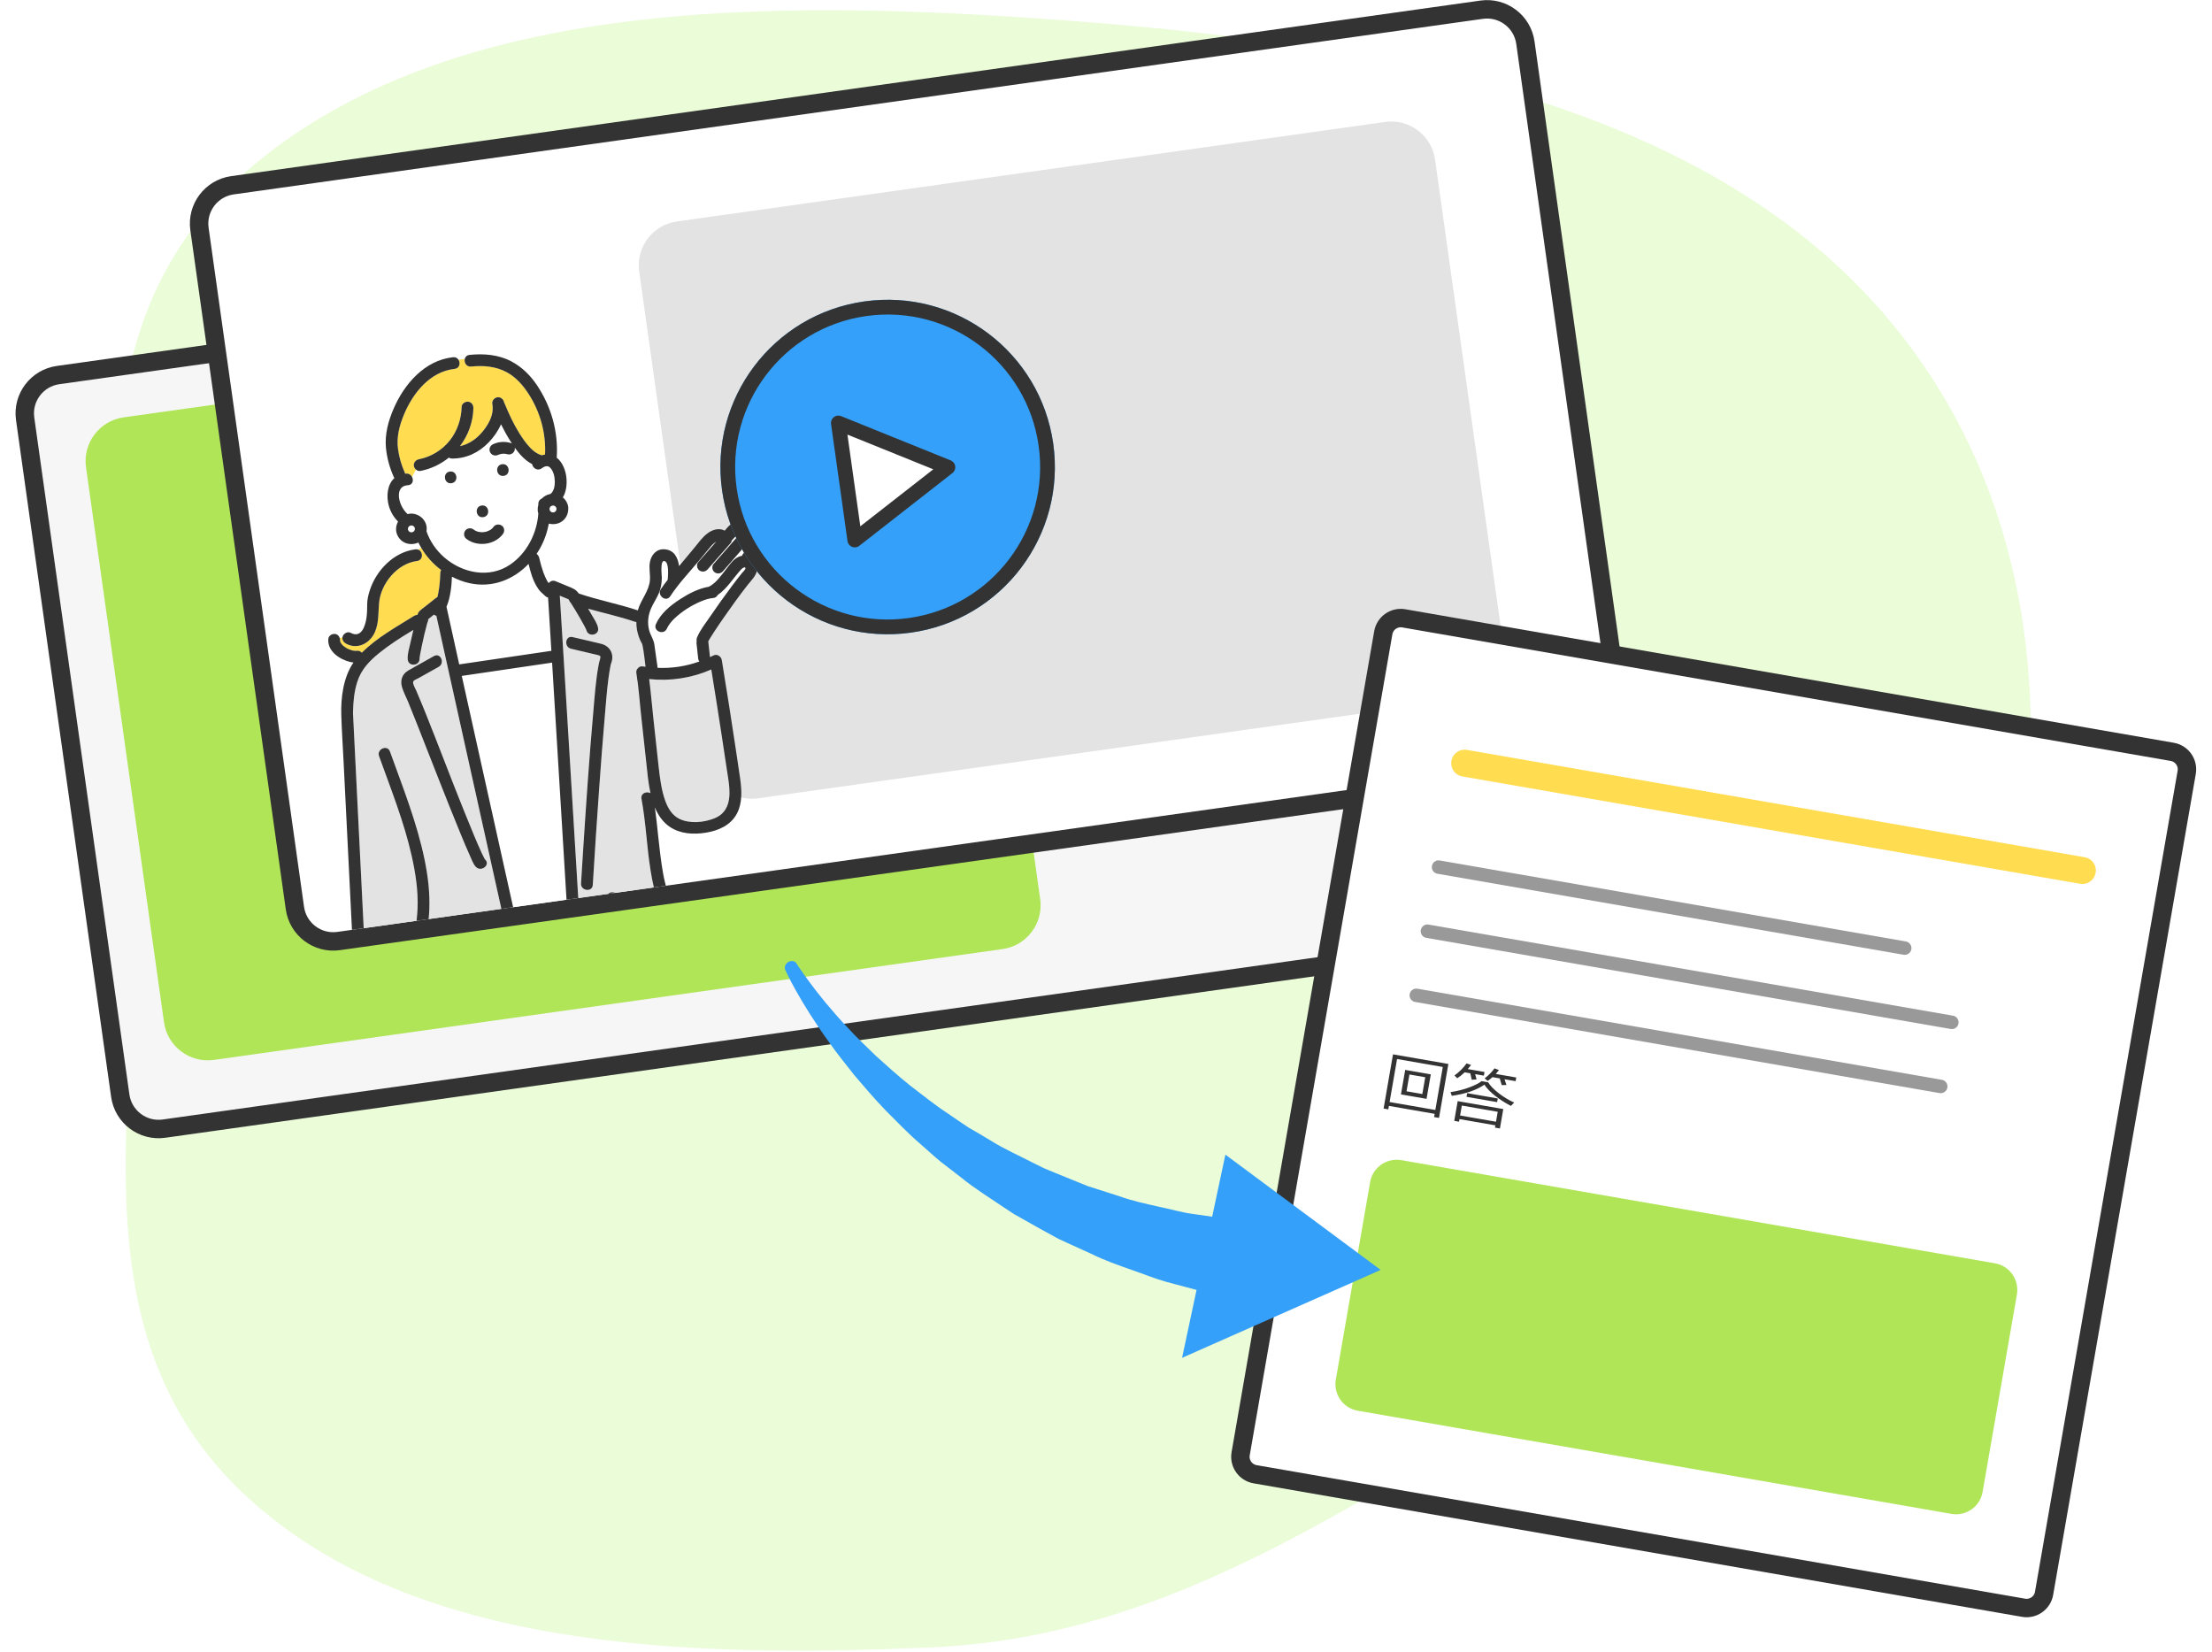 <svg width="300" height="224" viewBox="0 0 300 224" fill="none" xmlns="http://www.w3.org/2000/svg">
<path fill-rule="evenodd" clip-rule="evenodd" d="M144.574 2.774C104.478 -0.218 59.172 -0.502 32.068 24.443C6.259 48.194 18.771 85.569 18.83 118.499C18.882 147.594 9.738 179.853 32.384 201.936C54.839 223.832 93.002 224.893 126.417 223.408C154.599 222.155 176.902 208.154 199.889 194.49C226.716 178.544 258.826 166.012 268.361 139.035C279.82 106.612 278.85 68.224 254.132 41.015C228.804 13.135 185.118 5.8 144.574 2.774Z" fill="#EBFCD8"/>
<path d="M178.168 26.933L7.877 50.866C5.006 51.269 3.005 53.924 3.409 56.795L16.31 148.595C16.714 151.466 19.369 153.467 22.24 153.063L192.531 129.131C195.402 128.727 197.403 126.072 196.999 123.201L184.097 31.401C183.694 28.53 181.039 26.529 178.168 26.933Z" fill="#F6F6F6" stroke="#333333" stroke-width="2.5"/>
<path d="M11.665 63.375C11.204 60.094 13.49 57.06 16.772 56.599L123.721 41.568C127.002 41.107 130.036 43.393 130.497 46.674L141.074 121.935C141.536 125.216 139.249 128.25 135.968 128.711L29.019 143.742C25.738 144.203 22.703 141.917 22.242 138.636L11.665 63.375Z" fill="#B0E558"/>
<path d="M200.949 1.316L31.521 25.127C28.65 25.531 26.65 28.186 27.053 31.057L39.996 123.152C40.4 126.023 43.055 128.024 45.926 127.62L215.354 103.809C218.225 103.405 220.225 100.75 219.822 97.879L206.879 5.784C206.475 2.913 203.82 0.912 200.949 1.316Z" fill="white" stroke="#333333" stroke-width="2.5"/>
<path d="M86.689 36.813C86.227 33.531 88.514 30.497 91.795 30.036L187.851 16.536C191.133 16.075 194.167 18.361 194.628 21.643L203.952 87.991C204.414 91.272 202.127 94.306 198.846 94.767L102.79 108.267C99.508 108.728 96.474 106.442 96.013 103.161L86.689 36.813Z" fill="#E3E3E3"/>
<g clip-path="url(#clip0_828_5071)">
<path d="M75.479 99.704C75.279 96.424 75.079 93.143 74.878 89.863C74.37 89.938 73.863 90.012 73.355 90.087C69.78 90.613 66.204 91.14 62.629 91.666C63.469 95.46 64.311 99.253 65.153 103.046C66.268 108.07 67.384 113.093 68.5 118.117C69.094 120.789 69.688 123.461 70.282 126.133C70.341 126.111 70.404 126.094 70.475 126.085C70.741 126.05 71.007 126.016 71.272 125.982C73.116 125.745 74.961 125.508 76.805 125.271C76.887 125.26 76.961 125.264 77.032 125.273C76.828 121.903 76.624 118.533 76.419 115.163C76.106 110.01 75.793 104.857 75.479 99.704Z" fill="white"/>
<path d="M60.556 82.287C61.085 84.714 61.625 87.139 62.163 89.564C62.202 89.744 62.242 89.924 62.282 90.104C62.779 90.031 63.276 89.958 63.773 89.885C67.418 89.348 71.063 88.812 74.708 88.275C74.734 88.271 74.756 88.273 74.781 88.272C74.743 87.654 74.706 87.037 74.668 86.42C74.557 84.623 74.449 82.826 74.333 81.029C74.209 81.01 74.092 80.964 74.001 80.877C73.793 80.677 73.569 80.494 73.364 80.29C73.125 80.052 72.942 79.786 72.771 79.496C72.229 78.581 71.938 77.513 71.684 76.475C69.647 78.615 66.752 79.77 63.671 79.089C62.844 78.906 62.048 78.606 61.295 78.218C61.268 78.88 61.22 79.543 61.117 80.198C61.007 80.9 60.847 81.628 60.556 82.287Z" fill="white"/>
<path d="M74.56 63.374C74.215 63.059 73.754 63.302 73.47 63.51C72.895 63.931 72.245 63.467 72.168 62.939C71.219 62.455 70.45 61.596 69.818 60.713C69.838 60.856 69.818 61.004 69.769 61.138C69.702 61.322 69.522 61.492 69.344 61.568C69.151 61.651 68.954 61.642 68.759 61.585C68.609 61.549 68.457 61.531 68.303 61.524C68.138 61.532 67.975 61.554 67.815 61.591C67.711 61.625 67.608 61.66 67.509 61.708C67.313 61.801 67.084 61.785 66.885 61.714C66.687 61.643 66.542 61.476 66.453 61.293C66.364 61.112 66.371 60.856 66.447 60.673C66.528 60.48 66.685 60.333 66.872 60.243C67.634 59.878 68.534 59.839 69.331 60.097C69.367 60.109 69.399 60.128 69.431 60.146C69.364 60.044 69.296 59.942 69.233 59.842C68.763 59.097 68.338 58.326 67.946 57.538C67.549 58.453 66.949 59.297 66.289 59.982C64.939 61.384 63.205 62.221 61.236 62.184C61.103 62.181 60.985 62.131 60.882 62.055C59.789 62.94 58.482 63.581 57.034 63.864C56.81 63.908 56.59 63.831 56.421 63.691C56.214 63.97 56.09 64.393 55.868 64.646C56.127 65.104 55.989 65.772 55.322 65.802C53.437 65.886 53.969 68.556 55.281 69.72C55.579 69.642 55.893 69.629 56.189 69.694C57.061 69.885 57.723 70.549 57.86 71.436C57.869 71.493 57.87 71.55 57.866 71.606C57.873 71.755 57.865 71.901 57.841 72.044C58.305 73.409 59.162 74.64 60.25 75.589C62.7 77.722 66.359 78.494 69.184 76.572C71.442 75.035 72.827 72.341 73.009 69.636C72.964 69.49 72.93 69.341 72.923 69.194C72.912 68.933 72.943 68.689 73.012 68.454C73.011 68.441 73.011 68.428 73.01 68.415C72.983 68.021 73.179 67.739 73.503 67.591C73.805 67.28 74.215 67.068 74.646 66.991C74.679 66.962 74.718 66.94 74.748 66.91C75.162 66.491 75.251 65.845 75.243 65.284C75.234 64.633 75.063 63.833 74.56 63.374ZM65.321 68.553C66.347 68.409 66.567 69.99 65.543 70.133C64.517 70.278 64.297 68.697 65.321 68.553ZM61.229 65.529C60.203 65.673 59.983 64.093 61.007 63.949C62.033 63.805 62.254 65.385 61.229 65.529ZM68.222 72.403C67.111 73.915 64.731 74.212 63.254 73.077C62.899 72.804 62.847 72.32 63.097 71.96C63.341 71.607 63.889 71.546 64.222 71.801C64.291 71.854 64.365 71.899 64.435 71.949C64.463 71.962 64.489 71.976 64.517 71.988C64.593 72.023 64.671 72.054 64.751 72.082C64.781 72.092 64.813 72.101 64.844 72.112C65.011 72.142 65.175 72.169 65.345 72.177C65.35 72.177 65.362 72.177 65.374 72.177C65.4 72.177 65.429 72.176 65.436 72.175C65.512 72.171 65.588 72.163 65.664 72.153C65.749 72.141 65.832 72.127 65.915 72.108C65.925 72.106 65.936 72.102 65.948 72.098C65.959 72.093 65.983 72.086 66.01 72.082C66.158 72.028 66.299 71.966 66.441 71.897C66.445 71.895 66.445 71.895 66.448 71.894C66.472 71.879 66.495 71.864 66.518 71.848C66.586 71.801 66.652 71.75 66.714 71.697C66.739 71.675 66.764 71.65 66.79 71.629C66.841 71.568 66.892 71.508 66.939 71.444C67.204 71.083 67.711 71.044 68.065 71.286C68.426 71.532 68.47 72.065 68.222 72.403ZM68.314 64.534C67.288 64.678 67.068 63.097 68.092 62.953C69.118 62.809 69.339 64.389 68.314 64.534Z" fill="white"/>
<path d="M56.422 63.693C56.267 63.565 56.156 63.384 56.128 63.188C56.066 62.744 56.387 62.369 56.813 62.286C58.456 61.964 59.964 61.047 61.001 59.739C62.038 58.43 62.567 56.825 62.61 55.169C62.621 54.736 63.116 54.429 63.511 54.48C63.973 54.538 64.215 54.943 64.204 55.373C64.155 57.274 63.486 59.056 62.384 60.507C63.409 60.289 64.352 59.706 65.081 58.948C66.112 57.876 67.06 56.312 66.77 54.782C66.69 54.357 67.04 53.938 67.455 53.88C67.9 53.818 68.282 54.135 68.362 54.558C68.364 54.566 68.364 54.575 68.366 54.583C68.386 54.617 68.407 54.65 68.423 54.69C68.997 56.088 69.638 57.478 70.439 58.762C70.875 59.46 71.355 60.14 71.924 60.737C72.353 61.187 72.815 61.542 73.406 61.72C73.43 61.727 73.45 61.74 73.471 61.75C73.618 61.703 73.768 61.671 73.918 61.65C74.068 58.751 73.258 55.849 71.686 53.417C70.931 52.251 69.989 51.17 68.752 50.493C67.266 49.681 65.563 49.539 63.902 49.712C63.243 49.78 62.917 49.157 63.037 48.671L62.186 48.791C62.472 49.235 62.343 49.951 61.661 50.026C58.301 50.399 55.995 53.318 54.783 56.236C54.167 57.721 53.759 59.273 53.978 60.884C54.128 61.978 54.435 63.072 54.893 64.079C54.918 64.134 54.935 64.188 54.947 64.24C54.999 64.235 55.047 64.226 55.101 64.223C55.465 64.207 55.726 64.396 55.869 64.648C56.09 64.395 56.215 63.972 56.422 63.693Z" fill="#FFDC50"/>
<path d="M46.119 86.809C46.123 86.885 46.137 86.959 46.153 87.033C46.163 87.06 46.171 87.088 46.183 87.115C46.192 87.137 46.209 87.165 46.225 87.192C46.291 87.287 46.357 87.381 46.436 87.468C46.44 87.472 46.45 87.485 46.459 87.495C46.466 87.501 46.465 87.499 46.476 87.509C46.529 87.557 46.584 87.602 46.64 87.647C46.759 87.739 46.884 87.821 47.011 87.9C47.034 87.912 47.057 87.924 47.08 87.936C47.145 87.969 47.211 88.001 47.278 88.03C47.421 88.093 47.567 88.148 47.716 88.194C47.72 88.195 47.736 88.2 47.752 88.205C47.816 88.219 47.88 88.232 47.944 88.243C48.047 88.26 48.152 88.266 48.257 88.27C48.298 88.267 48.34 88.267 48.381 88.261C48.657 88.221 48.907 88.328 49.077 88.515C51.123 86.468 53.72 85.053 56.159 83.525C56.306 83.433 56.455 83.396 56.599 83.394C56.674 83.183 56.774 82.986 56.939 82.828C57.13 82.645 57.363 82.492 57.57 82.328C58.085 81.919 58.601 81.511 59.116 81.102C59.178 81.053 59.243 81.016 59.308 80.988C59.317 80.96 59.326 80.938 59.335 80.931C59.336 80.928 59.337 80.925 59.337 80.923C59.349 80.874 59.361 80.826 59.373 80.777C59.399 80.663 59.423 80.549 59.446 80.435C59.495 80.182 59.536 79.928 59.57 79.672C59.659 79 59.702 78.322 59.72 77.645C59.724 77.517 59.77 77.405 59.838 77.309C58.744 76.491 57.816 75.459 57.128 74.29C56.981 74.358 56.846 74.444 56.718 74.54C57.403 74.786 57.446 75.971 56.562 76.081C53.867 76.419 51.645 79.145 51.413 81.772C51.299 83.066 51.401 84.412 50.861 85.691C50.215 87.223 48.52 88.157 46.936 87.294C46.618 87.121 46.398 86.811 46.445 86.458L46.07 86.51C46.102 86.606 46.119 86.708 46.119 86.809Z" fill="#FFDC50"/>
<path d="M100.568 77.163C99.473 78.331 98.656 79.787 97.32 80.701C97.223 80.906 97.031 81.065 96.73 81.096C96.078 81.163 95.66 81.304 95.04 81.563C94.397 81.831 93.775 82.157 93.191 82.536C92.565 82.941 91.969 83.395 91.431 83.91C91.034 84.292 90.625 84.826 90.441 85.248C90.029 86.191 88.542 85.59 88.954 84.644C89.579 83.212 90.909 82.117 92.196 81.284C93.379 80.517 94.737 79.8 96.154 79.569C96.175 79.556 96.192 79.541 96.213 79.53C97.141 79.036 97.822 78.026 98.457 77.225C99.052 76.475 99.656 75.516 100.636 75.379C100.662 75.287 100.701 75.2 100.759 75.136C100.806 75.084 100.847 75.027 100.891 74.972C100.935 74.827 101.001 74.695 101.086 74.564C101.186 74.408 101.297 74.26 101.396 74.104C101.463 73.977 101.52 73.846 101.566 73.71C101.574 73.668 101.578 73.625 101.582 73.582C101.565 73.574 101.546 73.566 101.528 73.559C101.492 73.587 101.455 73.612 101.422 73.644C101.355 73.73 101.277 73.803 101.19 73.861C101.071 73.997 100.953 74.132 100.835 74.268C99.908 75.33 98.982 76.392 98.055 77.454C97.76 77.791 97.308 77.87 96.93 77.612C96.589 77.379 96.496 76.811 96.773 76.494C96.904 76.344 97.035 76.194 97.166 76.044C98.092 74.982 99.019 73.92 99.945 72.858C99.997 72.799 100.055 72.75 100.116 72.707C100.149 72.633 100.188 72.562 100.211 72.487C100.228 72.433 100.236 72.378 100.247 72.324C100.226 72.327 100.203 72.323 100.183 72.332C99.846 72.613 99.559 72.976 99.24 73.296C99.222 73.427 99.175 73.552 99.088 73.651C98.959 73.799 98.829 73.947 98.7 74.095C97.794 75.13 96.888 76.165 95.982 77.2C95.686 77.538 95.235 77.617 94.856 77.358C94.516 77.126 94.422 76.557 94.699 76.241C94.829 76.093 94.958 75.945 95.088 75.797C95.775 75.011 96.463 74.225 97.151 73.44C97.091 73.479 97.034 73.519 96.989 73.551C96.639 73.796 96.366 74.121 96.102 74.451C95.66 75.002 95.205 75.544 94.752 76.087C93.455 77.639 92.007 79.163 90.904 80.86C90.341 81.725 89.062 80.76 89.621 79.901C89.905 79.464 90.224 79.046 90.552 78.635C90.592 78.087 90.771 76.289 90.134 76.094C89.479 75.894 89.766 78.075 89.759 78.396C89.743 79.087 89.642 79.753 89.376 80.395C89.074 81.124 88.624 81.774 88.305 82.492C87.884 83.444 87.773 84.498 88.049 85.507C88.231 86.174 88.646 86.712 88.742 87.397L89.177 90.492C89.181 90.52 89.179 90.544 89.181 90.571C91.125 90.651 93.027 90.362 94.858 89.707C94.77 89.603 94.707 89.47 94.689 89.297C94.627 88.73 94.566 88.162 94.505 87.595C94.49 87.464 94.471 87.332 94.462 87.201C94.448 86.985 94.5 87.041 94.497 87.219C94.502 86.922 94.411 86.747 94.536 86.447C94.956 85.437 95.714 84.491 96.326 83.593C97.272 82.205 98.247 80.837 99.254 79.492C99.699 78.897 100.151 78.306 100.62 77.729C100.751 77.567 101.117 77.25 101.103 77.04C101.088 76.818 100.714 77.008 100.568 77.163Z" fill="white"/>
<path d="M55.325 71.726C55.329 71.77 55.335 71.813 55.343 71.856C55.358 71.895 55.375 71.933 55.393 71.971C55.418 72.005 55.445 72.038 55.473 72.069C55.498 72.09 55.525 72.11 55.552 72.128C55.59 72.146 55.629 72.163 55.669 72.177C55.71 72.185 55.752 72.19 55.794 72.194C55.838 72.189 55.882 72.183 55.925 72.175C55.964 72.16 56.003 72.144 56.04 72.125C56.075 72.1 56.108 72.074 56.139 72.046C56.16 72.02 56.18 71.994 56.199 71.967C56.217 71.929 56.234 71.89 56.249 71.851C56.258 71.797 56.267 71.744 56.27 71.69C56.269 71.68 56.27 71.67 56.268 71.66C56.267 71.65 56.264 71.641 56.262 71.631C56.244 71.579 56.221 71.531 56.197 71.482C56.172 71.448 56.145 71.415 56.117 71.384C56.092 71.363 56.065 71.343 56.038 71.325C56 71.307 55.961 71.29 55.921 71.276C55.88 71.268 55.838 71.263 55.796 71.259C55.752 71.263 55.709 71.27 55.665 71.278C55.626 71.293 55.587 71.309 55.55 71.328C55.515 71.353 55.482 71.379 55.45 71.407C55.43 71.433 55.41 71.459 55.391 71.486C55.373 71.524 55.356 71.563 55.341 71.602C55.334 71.643 55.328 71.685 55.325 71.726Z" fill="white"/>
<path d="M74.548 69.157C74.563 69.196 74.58 69.234 74.598 69.272C74.623 69.306 74.65 69.338 74.678 69.37C74.704 69.391 74.73 69.41 74.757 69.429C74.795 69.447 74.834 69.464 74.874 69.478C74.915 69.485 74.957 69.491 74.999 69.494C75.043 69.49 75.087 69.484 75.13 69.476C75.169 69.461 75.208 69.444 75.246 69.426C75.28 69.401 75.313 69.374 75.345 69.347C75.365 69.321 75.385 69.295 75.404 69.268C75.422 69.23 75.439 69.191 75.454 69.151C75.463 69.098 75.472 69.045 75.475 68.991C75.474 68.981 75.475 68.971 75.473 68.961C75.472 68.951 75.469 68.941 75.467 68.931C75.449 68.88 75.426 68.831 75.402 68.783C75.377 68.749 75.35 68.716 75.322 68.684C75.297 68.664 75.27 68.644 75.243 68.625C75.205 68.607 75.166 68.591 75.126 68.576C75.085 68.569 75.043 68.564 75.001 68.56C74.957 68.564 74.913 68.57 74.87 68.578C74.831 68.593 74.792 68.61 74.755 68.629C74.72 68.653 74.687 68.68 74.656 68.708C74.635 68.733 74.615 68.76 74.596 68.787C74.578 68.825 74.561 68.864 74.546 68.903C74.539 68.944 74.533 68.986 74.53 69.027C74.534 69.071 74.54 69.114 74.548 69.157Z" fill="white"/>
<path d="M58.011 84.018C58.004 84.022 57.998 84.028 57.992 84.032C57.987 84.035 57.924 84.086 57.924 84.086C57.956 84.122 57.986 84.075 58.011 84.018Z" fill="white"/>
<path d="M87.136 87.512C87.08 87.243 86.996 87.195 86.866 86.916C86.647 86.442 86.487 85.935 86.39 85.422C86.324 85.073 86.302 84.718 86.303 84.364C86.234 84.358 86.163 84.346 86.088 84.321C84.016 83.612 81.869 83.148 79.762 82.554C79.919 82.82 80.079 83.085 80.232 83.354C80.549 83.909 81.013 84.545 81.119 85.191C81.193 85.649 80.91 85.943 80.562 86.038C80.138 86.153 79.617 85.971 79.527 85.415C79.572 85.695 79.531 85.443 79.482 85.344C79.414 85.207 79.348 85.069 79.277 84.934C79.085 84.567 78.881 84.206 78.674 83.847C78.266 83.138 77.842 82.438 77.401 81.748C77.293 81.657 77.226 81.544 77.193 81.421C77.166 81.379 77.138 81.337 77.111 81.295C77.105 81.287 77.103 81.284 77.099 81.278C77.08 81.269 77.061 81.259 77.044 81.252C76.746 81.129 76.448 81.006 76.15 80.883C76.074 80.852 75.998 80.821 75.922 80.79C76.066 83.05 76.204 85.312 76.343 87.573C76.625 92.168 76.905 96.763 77.184 101.358C77.497 106.494 77.809 111.631 78.121 116.767C78.373 120.919 78.624 125.07 78.876 129.221C78.969 130.754 79.062 132.287 79.154 133.82C81.317 134.279 83.603 134.596 85.796 134.451C88.129 134.297 90.483 133.774 92.754 133.17C92.436 131.344 92.019 129.542 91.433 127.779C90.828 125.954 90.053 124.216 89.338 122.434C88.769 121.019 88.466 119.504 88.226 118.004C87.714 114.796 87.595 111.53 87.001 108.336C86.914 107.872 87.202 107.578 87.557 107.489C87.778 107.433 88.023 107.457 88.223 107.573C87.919 106.204 87.796 104.787 87.668 103.59C87.439 101.433 87.204 99.277 86.962 97.122C86.744 95.184 86.623 93.208 86.305 91.284C86.259 91.01 86.344 90.796 86.493 90.646C86.64 90.449 86.881 90.326 87.205 90.381C87.32 90.4 87.434 90.408 87.549 90.425C87.423 89.455 87.335 88.465 87.136 87.512ZM88.689 123.027C88.654 123.428 88.198 123.811 87.787 123.717C87.586 123.671 87.385 123.625 87.183 123.578C85.767 123.254 84.35 122.93 82.934 122.605C82.494 122.505 82.201 122.178 82.241 121.711C82.276 121.311 82.732 120.928 83.143 121.022C83.344 121.068 83.545 121.114 83.747 121.16L87.996 122.133C88.436 122.234 88.729 122.561 88.689 123.027ZM82.035 97.026C81.743 100.342 81.495 103.662 81.258 106.982C80.948 111.325 80.659 115.67 80.395 120.016C80.333 121.042 78.74 120.833 78.801 119.812C78.895 118.26 78.995 116.709 79.095 115.158C79.497 108.964 79.912 102.769 80.462 96.585C80.651 94.464 80.788 92.304 81.182 90.206C81.232 89.937 81.296 89.672 81.376 89.41C81.511 88.975 81.4 88.914 81.016 88.824C79.827 88.544 78.638 88.263 77.45 87.983C76.453 87.749 76.652 86.163 77.659 86.4C78.749 86.657 79.843 86.903 80.931 87.168C81.13 87.217 81.33 87.261 81.528 87.312C82.757 87.624 83.333 88.74 82.902 89.919C82.877 89.986 82.848 90.088 82.841 90.104C82.818 90.206 82.795 90.308 82.776 90.411C82.674 90.948 82.59 91.49 82.518 92.034C82.296 93.691 82.181 95.371 82.035 97.026Z" fill="#E3E3E3"/>
<path d="M77.026 126.852L76.229 126.954C74.385 127.191 72.541 127.429 70.696 127.666C70.67 127.669 70.646 127.667 70.621 127.668C70.699 128.02 70.777 128.371 70.856 128.723C72.966 128.428 75.076 128.133 77.186 127.838C77.166 127.502 77.145 127.165 77.125 126.829C77.092 126.837 77.061 126.847 77.026 126.852Z" fill="#E3E3E3"/>
<path d="M59.334 80.934C59.329 80.942 59.323 80.962 59.317 80.985C59.319 80.984 59.32 80.984 59.321 80.984C59.325 80.967 59.33 80.951 59.334 80.934Z" fill="#A8E7FF"/>
<path d="M101.443 73.621L101.441 73.625C101.444 73.622 101.447 73.619 101.45 73.616C101.448 73.618 101.445 73.619 101.443 73.621Z" fill="#A8E7FF"/>
<path d="M97.881 99.74C97.424 96.755 96.957 93.772 96.469 90.792C93.807 91.96 90.935 92.401 88.044 92.096C88.273 93.798 88.4 95.527 88.591 97.228C88.845 99.483 89.074 101.741 89.33 103.996C89.504 105.537 89.698 107.139 90.228 108.608C90.587 109.605 91.148 110.56 92.134 111.048C93.534 111.742 95.472 111.55 96.882 110.986C98.235 110.446 98.826 109.36 98.921 107.958C99.005 106.716 98.741 105.455 98.56 104.23C98.338 102.732 98.111 101.236 97.881 99.74Z" fill="#E3E3E3"/>
<path d="M96.011 87.106C96.004 87.118 95.998 87.128 95.993 87.13C96 87.127 96.006 87.118 96.011 87.106Z" fill="#A8E7FF"/>
<path d="M66.041 72.078C66.032 72.077 66.021 72.08 66.011 72.081C66.009 72.082 66.007 72.084 66.004 72.085C66.017 72.082 66.03 72.077 66.041 72.078Z" fill="#A8E7FF"/>
<path d="M66.003 72.089L66.004 72.089C65.985 72.093 65.967 72.096 65.949 72.103C65.935 72.109 65.942 72.111 66.003 72.089Z" fill="#A8E7FF"/>
<path d="M70.269 133.47C69.961 132.085 69.653 130.701 69.346 129.316C68.4 125.062 67.454 120.808 66.509 116.554C65.39 111.515 64.27 106.475 63.152 101.436C62.19 97.104 61.229 92.773 60.27 88.441C59.907 86.799 59.541 85.156 59.181 83.513C59.06 83.485 58.944 83.433 58.843 83.355C58.798 83.391 58.753 83.427 58.708 83.462C58.507 83.622 58.304 83.809 58.089 83.958C58.089 83.97 58.091 83.976 58.091 83.992C58.096 84.165 57.968 84.41 57.921 84.582C57.651 85.568 57.423 86.566 57.212 87.565C57.129 87.962 57.047 88.359 56.978 88.759C56.955 88.897 56.94 89.039 56.913 89.176C56.901 89.237 56.898 89.273 56.897 89.299C56.896 89.286 56.896 89.276 56.894 89.254C57.022 90.274 55.43 90.497 55.302 89.478C55.214 88.777 55.491 87.961 55.635 87.285C55.766 86.665 55.91 86.047 56.06 85.431C55.959 85.491 55.857 85.553 55.756 85.614C54.255 86.518 52.776 87.47 51.414 88.573C50.056 89.672 48.97 90.825 48.44 92.512C48.033 93.806 47.903 95.194 47.877 96.544C47.876 96.601 47.88 96.896 47.876 96.666C47.877 96.712 47.876 96.757 47.878 96.803C47.879 96.822 47.879 96.84 47.88 96.859C47.883 96.916 47.886 96.974 47.889 97.032C48.012 99.719 48.156 102.405 48.29 105.092C48.535 110.019 48.78 114.946 49.025 119.874C49.261 124.617 49.497 129.36 49.733 134.103C49.827 135.981 49.92 137.859 50.014 139.737C52.193 139.511 54.373 139.284 56.553 139.058C56.59 139.054 56.625 139.056 56.66 139.057C56.63 138.947 56.6 138.838 56.573 138.727C56.485 138.661 56.398 138.59 56.314 138.506C55.766 137.961 55.572 137.26 55.611 136.505C55.651 135.708 55.73 134.911 55.789 134.115C55.99 131.413 56.191 128.711 56.392 126.009C56.463 125.059 56.594 124.109 56.631 123.158C56.724 120.788 56.355 118.405 55.839 116.098C54.797 111.451 53.016 107.02 51.408 102.548C51.061 101.583 52.536 100.947 52.884 101.913C54.626 106.756 56.552 111.562 57.59 116.619C58.045 118.835 58.314 121.097 58.225 123.362C58.189 124.274 58.063 125.184 57.995 126.095C57.803 128.666 57.612 131.237 57.421 133.807C57.353 134.718 57.267 135.629 57.217 136.54C57.136 138.028 58.917 137.593 59.91 137.511C61.867 137.349 63.822 137.107 65.746 136.71C67.384 136.371 69.127 135.937 70.588 135.075C70.444 134.555 70.381 133.973 70.269 133.47ZM63.619 125.616C63.45 125.734 63.282 125.851 63.114 125.968C61.912 126.806 60.71 127.644 59.508 128.482C59.139 128.74 58.676 128.694 58.379 128.352C58.107 128.039 58.168 127.471 58.513 127.231C58.681 127.113 58.849 126.996 59.017 126.879C60.219 126.041 61.422 125.203 62.623 124.365C62.992 124.107 63.455 124.153 63.752 124.495C64.024 124.808 63.964 125.376 63.619 125.616ZM64.546 117.569C64.173 117.192 63.955 116.541 63.739 116.068C63.302 115.107 62.897 114.132 62.495 113.156C60.428 108.147 58.495 103.083 56.497 98.046C56.118 97.089 55.737 96.133 55.345 95.181C55.074 94.522 54.714 93.859 54.516 93.175C54.25 92.257 54.532 91.415 55.368 90.923C55.664 90.749 55.969 90.586 56.27 90.418L58.854 88.97C59.757 88.464 60.383 89.935 59.491 90.435C58.563 90.955 57.636 91.474 56.708 91.994C56.332 92.205 55.951 92.249 56.036 92.677C56.1 93 56.318 93.348 56.449 93.653C58.263 97.895 59.865 102.231 61.56 106.52C62.462 108.8 63.365 111.08 64.312 113.342C64.637 114.118 64.964 114.894 65.319 115.657C65.433 115.903 65.556 116.144 65.677 116.386C65.69 116.412 65.699 116.431 65.706 116.446C65.709 116.449 65.71 116.451 65.715 116.458C65.744 116.5 65.773 116.542 65.809 116.579C66.534 117.313 65.262 118.294 64.546 117.569Z" fill="#E3E3E3"/>
<path d="M68.093 62.955C67.069 63.098 67.289 64.679 68.315 64.535C69.339 64.391 69.119 62.81 68.093 62.955Z" fill="#333333"/>
<path d="M65.322 68.556C64.297 68.7 64.518 70.281 65.544 70.136C66.568 69.992 66.347 68.412 65.322 68.556Z" fill="#333333"/>
<path d="M64.749 72.084C64.67 72.057 64.591 72.026 64.515 71.99C64.488 71.978 64.461 71.964 64.434 71.951C64.363 71.901 64.29 71.857 64.221 71.804C63.888 71.548 63.339 71.61 63.095 71.962C62.845 72.322 62.897 72.807 63.252 73.079C64.729 74.214 67.109 73.917 68.22 72.406C68.468 72.068 68.424 71.535 68.063 71.288C67.709 71.046 67.203 71.086 66.938 71.446C66.89 71.51 66.839 71.57 66.788 71.631C66.763 71.653 66.738 71.678 66.713 71.699C66.65 71.753 66.584 71.803 66.516 71.85C66.493 71.866 66.47 71.881 66.447 71.896C66.444 71.898 66.443 71.898 66.44 71.899C66.297 71.968 66.157 72.03 66.008 72.084C66.018 72.082 66.028 72.08 66.037 72.081C66.026 72.08 66.013 72.084 66.001 72.087C66.001 72.087 66 72.087 66 72.087C65.939 72.109 65.932 72.108 65.946 72.101C65.935 72.104 65.923 72.108 65.914 72.111C65.831 72.129 65.747 72.144 65.663 72.155C65.587 72.166 65.51 72.173 65.434 72.178C65.427 72.178 65.398 72.179 65.372 72.18C65.361 72.179 65.349 72.179 65.343 72.179C65.174 72.172 65.009 72.144 64.843 72.114C64.812 72.103 64.779 72.094 64.749 72.084Z" fill="#333333"/>
<path d="M66.01 72.081C65.984 72.085 65.96 72.092 65.948 72.098C65.967 72.091 65.984 72.088 66.003 72.084C66.006 72.083 66.008 72.082 66.01 72.081Z" fill="#333333"/>
<path d="M61.009 63.95C59.985 64.094 60.205 65.675 61.231 65.531C62.255 65.387 62.035 63.806 61.009 63.95Z" fill="#333333"/>
<path d="M56.716 74.539C56.606 74.499 56.48 74.482 56.338 74.499C53.372 74.871 50.997 77.376 50.129 80.128C49.945 80.712 49.808 81.314 49.8 81.928C49.792 82.531 49.794 83.126 49.713 83.727C49.564 84.833 49.028 86.622 47.546 85.816C47.163 85.607 46.653 85.887 46.497 86.252C46.467 86.321 46.452 86.389 46.443 86.456C46.396 86.809 46.616 87.12 46.934 87.293C48.518 88.156 50.214 87.221 50.86 85.689C51.399 84.411 51.297 83.064 51.411 81.77C51.643 79.144 53.866 76.418 56.56 76.08C57.444 75.969 57.401 74.784 56.716 74.539Z" fill="#333333"/>
<path d="M77.45 87.981C78.639 88.261 79.828 88.541 81.017 88.821C81.4 88.912 81.511 88.972 81.377 89.407C81.296 89.669 81.233 89.935 81.182 90.204C80.788 92.301 80.651 94.461 80.463 96.583C79.913 102.766 79.497 108.962 79.095 115.156C78.995 116.707 78.896 118.258 78.802 119.809C78.74 120.831 80.333 121.04 80.396 120.014C80.659 115.668 80.948 111.323 81.258 106.98C81.495 103.66 81.743 100.34 82.035 97.024C82.181 95.368 82.296 93.689 82.518 92.032C82.591 91.488 82.675 90.946 82.776 90.409C82.795 90.305 82.818 90.203 82.841 90.101C82.848 90.086 82.877 89.984 82.902 89.916C83.333 88.738 82.757 87.622 81.528 87.309C81.33 87.259 81.13 87.214 80.931 87.166C79.843 86.9 78.749 86.654 77.659 86.397C76.653 86.16 76.454 87.746 77.45 87.981Z" fill="#333333"/>
<path d="M83.745 121.156C83.544 121.11 83.342 121.064 83.141 121.018C82.731 120.924 82.274 121.307 82.24 121.707C82.199 122.174 82.493 122.501 82.932 122.601C84.349 122.926 85.765 123.25 87.182 123.575C87.383 123.621 87.584 123.667 87.786 123.713C88.196 123.807 88.653 123.424 88.687 123.023C88.727 122.557 88.434 122.23 87.995 122.129L83.745 121.156Z" fill="#333333"/>
<path d="M102.82 72.534C102.557 72.263 102.212 72.072 101.841 71.996C101.777 71.507 101.519 71.071 100.977 70.85C100.326 70.584 99.574 70.742 99.032 71.172C98.749 71.398 98.529 71.692 98.291 71.966C97.59 71.583 96.714 71.776 95.995 72.302C95.254 72.842 94.719 73.63 94.139 74.328C93.463 75.143 92.781 75.954 92.104 76.769C91.935 75.609 91.43 74.568 90.093 74.491C89.02 74.429 88.323 75.254 88.141 76.243C87.995 77.032 88.207 77.88 88.144 78.685C88.029 80.171 86.927 81.305 86.529 82.708C86.522 82.732 86.519 82.756 86.513 82.78C83.874 81.898 81.124 81.387 78.492 80.489C78.091 79.907 77.651 79.77 76.999 79.501C76.448 79.274 75.897 79.047 75.347 78.82C74.976 78.667 74.623 78.807 74.42 79.077C74.409 79.063 74.396 79.05 74.385 79.036C74.342 78.983 74.302 78.929 74.263 78.873C74.239 78.839 74.198 78.764 74.178 78.728C74.001 78.373 73.832 78.022 73.698 77.645C73.591 77.343 73.497 77.037 73.407 76.73C73.402 76.711 73.399 76.702 73.396 76.691C73.393 76.679 73.39 76.668 73.384 76.648C73.356 76.545 73.329 76.442 73.302 76.339C73.242 76.112 73.186 75.885 73.131 75.657C73.079 75.441 72.952 75.24 72.776 75.111C72.939 74.869 73.095 74.621 73.237 74.365C73.82 73.317 74.218 72.181 74.435 71.011C74.868 71.122 75.287 71.11 75.719 70.968C76.12 70.837 76.507 70.53 76.73 70.177C76.976 69.789 77.093 69.359 77.072 68.908C77.076 68.852 77.075 68.796 77.066 68.738C76.984 68.214 76.717 67.771 76.334 67.454C76.814 66.654 76.91 65.635 76.812 64.731C76.709 63.779 76.289 62.681 75.498 62.064C75.501 62.041 75.508 62.02 75.509 61.995C75.725 58.545 74.768 55.172 72.865 52.299C71.968 50.946 70.809 49.782 69.363 49.015C67.621 48.092 65.616 47.929 63.679 48.13C63.309 48.169 63.103 48.398 63.036 48.67C62.917 49.156 63.243 49.779 63.901 49.711C65.563 49.538 67.266 49.68 68.751 50.492C69.989 51.169 70.931 52.25 71.685 53.416C73.258 55.848 74.068 58.75 73.918 61.649C73.768 61.67 73.618 61.702 73.471 61.749C73.449 61.739 73.43 61.726 73.406 61.719C72.815 61.541 72.353 61.186 71.924 60.736C71.355 60.139 70.874 59.459 70.439 58.761C69.638 57.477 68.997 56.087 68.423 54.69C68.406 54.649 68.385 54.616 68.365 54.582C68.364 54.574 68.363 54.566 68.362 54.557C68.281 54.134 67.9 53.817 67.455 53.879C67.04 53.938 66.689 54.356 66.77 54.781C67.06 56.311 66.112 57.875 65.08 58.947C64.352 59.705 63.409 60.288 62.383 60.506C63.485 59.055 64.155 57.273 64.203 55.373C64.214 54.942 63.973 54.538 63.511 54.479C63.115 54.428 62.62 54.735 62.609 55.168C62.567 56.825 62.038 58.429 61 59.738C59.964 61.046 58.455 61.963 56.812 62.285C56.386 62.368 56.065 62.743 56.128 63.187C56.155 63.383 56.267 63.564 56.422 63.692C56.591 63.833 56.811 63.909 57.035 63.865C58.483 63.582 59.79 62.941 60.883 62.056C60.985 62.132 61.104 62.183 61.236 62.185C63.206 62.222 64.94 61.385 66.29 59.983C66.949 59.298 67.55 58.454 67.947 57.539C68.338 58.327 68.763 59.099 69.234 59.843C69.297 59.943 69.365 60.045 69.431 60.147C69.399 60.129 69.368 60.11 69.332 60.099C68.535 59.84 67.634 59.88 66.873 60.244C66.686 60.334 66.528 60.481 66.448 60.674C66.372 60.858 66.365 61.113 66.453 61.294C66.543 61.477 66.688 61.645 66.886 61.715C67.084 61.786 67.314 61.803 67.51 61.709C67.609 61.661 67.712 61.627 67.816 61.593C67.976 61.556 68.139 61.533 68.304 61.525C68.457 61.532 68.61 61.55 68.76 61.586C68.954 61.643 69.152 61.653 69.345 61.569C69.522 61.493 69.703 61.323 69.77 61.139C69.819 61.005 69.839 60.857 69.819 60.714C70.45 61.597 71.22 62.456 72.169 62.94C72.246 63.468 72.896 63.932 73.471 63.511C73.755 63.303 74.216 63.06 74.56 63.375C75.063 63.834 75.235 64.634 75.244 65.285C75.252 65.846 75.163 66.492 74.749 66.911C74.719 66.942 74.68 66.963 74.647 66.992C74.216 67.069 73.806 67.281 73.504 67.592C73.179 67.74 72.983 68.022 73.011 68.416C73.012 68.429 73.011 68.442 73.012 68.455C72.944 68.69 72.913 68.934 72.924 69.195C72.93 69.342 72.965 69.491 73.01 69.637C72.828 72.343 71.443 75.037 69.184 76.573C66.36 78.495 62.7 77.723 60.251 75.59C59.162 74.641 58.305 73.41 57.842 72.046C57.866 71.902 57.874 71.756 57.867 71.607C57.871 71.551 57.87 71.495 57.861 71.437C57.724 70.55 57.062 69.886 56.19 69.695C55.894 69.63 55.58 69.643 55.282 69.721C53.97 68.558 53.437 65.887 55.323 65.803C55.989 65.773 56.128 65.105 55.868 64.647C55.726 64.395 55.465 64.206 55.101 64.222C55.047 64.225 54.999 64.234 54.947 64.239C54.935 64.187 54.917 64.133 54.892 64.078C54.435 63.071 54.127 61.977 53.978 60.883C53.759 59.272 54.167 57.72 54.783 56.235C55.995 53.317 58.3 50.398 61.661 50.026C62.342 49.95 62.472 49.234 62.185 48.79C62.039 48.563 61.786 48.407 61.439 48.445C57.573 48.873 54.811 52.098 53.366 55.466C52.657 57.119 52.174 58.908 52.341 60.713C52.467 62.068 52.852 63.472 53.417 64.714C53.438 64.76 53.463 64.8 53.489 64.838C52.534 65.69 52.366 67.269 52.73 68.589C52.951 69.389 53.392 70.145 53.986 70.727C53.79 71.092 53.701 71.471 53.719 71.894C53.737 72.294 53.914 72.711 54.165 73.021C54.41 73.324 54.757 73.577 55.135 73.689C55.602 73.828 56.051 73.819 56.515 73.667C56.591 73.642 56.665 73.606 56.739 73.569C56.857 73.815 56.989 74.054 57.127 74.289C57.815 75.458 58.743 76.49 59.837 77.308C59.768 77.404 59.723 77.516 59.719 77.644C59.7 78.321 59.658 78.999 59.568 79.671C59.534 79.927 59.494 80.181 59.444 80.434C59.422 80.548 59.398 80.662 59.371 80.776C59.36 80.824 59.348 80.873 59.336 80.921C59.335 80.924 59.334 80.927 59.334 80.93C59.324 80.937 59.315 80.959 59.307 80.987C59.241 81.014 59.177 81.052 59.115 81.101C58.599 81.51 58.084 81.918 57.569 82.326C57.362 82.49 57.128 82.644 56.938 82.826C56.773 82.984 56.672 83.182 56.598 83.393C56.454 83.395 56.304 83.432 56.158 83.524C53.718 85.052 51.121 86.466 49.076 88.514C48.906 88.327 48.655 88.22 48.38 88.26C48.339 88.266 48.297 88.266 48.255 88.269C48.151 88.265 48.046 88.259 47.942 88.242C47.878 88.231 47.815 88.218 47.751 88.203C47.734 88.198 47.719 88.194 47.714 88.192C47.565 88.147 47.419 88.092 47.277 88.029C47.21 87.999 47.144 87.968 47.078 87.935C47.055 87.923 47.033 87.911 47.01 87.899C46.883 87.819 46.757 87.738 46.639 87.645C46.583 87.601 46.528 87.555 46.474 87.508C46.464 87.498 46.464 87.499 46.457 87.494C46.449 87.484 46.439 87.471 46.435 87.466C46.355 87.38 46.29 87.286 46.223 87.19C46.208 87.164 46.191 87.135 46.181 87.114C46.169 87.087 46.162 87.059 46.151 87.032C46.135 86.958 46.121 86.884 46.117 86.808C46.118 86.707 46.101 86.605 46.068 86.509C45.973 86.229 45.745 85.999 45.426 85.972C45.013 85.938 44.557 86.217 44.525 86.662C44.402 88.333 46.056 89.425 47.504 89.778C47.646 89.812 47.792 89.835 47.94 89.849C46.544 91.874 46.211 94.664 46.288 97.041C46.356 99.139 46.496 101.237 46.6 103.334C46.839 108.125 47.077 112.917 47.316 117.708L48.062 132.703C48.15 134.471 48.238 136.239 48.325 138.007C48.368 138.869 48.358 139.753 48.455 140.611C48.459 140.65 48.459 140.691 48.461 140.73C48.483 141.172 48.967 141.45 49.368 141.408C49.883 141.355 50.398 141.301 50.913 141.248C50.879 141.334 50.849 141.419 50.809 141.505C50.402 142.377 49.968 143.237 49.53 144.093C49.007 145.116 48.472 146.134 47.915 147.139C47.494 147.898 47.084 148.727 46.489 149.371C45.798 150.119 44.911 150.773 44.537 151.754C44.133 152.815 44.635 153.987 45.718 154.386C46.484 154.668 47.219 154.544 47.904 154.211C47.933 154.239 47.953 154.271 47.985 154.296C48.321 154.555 48.751 154.608 49.163 154.575C50.021 154.506 50.893 154.033 51.554 153.509C52.377 152.857 53.11 152.069 53.819 151.283C53.913 151.411 54.016 151.536 54.139 151.651C54.401 151.897 54.706 152.068 55.053 152.164C55.585 152.311 55.96 152.14 56.45 151.938C57.458 151.523 57.837 150.89 58.158 149.878C58.388 149.152 58.562 148.412 58.716 147.668C59.454 150.757 60.163 153.864 61.046 156.916C61.084 157.046 61.157 157.36 61.097 157.076C61.103 157.104 61.109 157.133 61.114 157.161C61.141 157.298 61.171 157.434 61.2 157.571C61.317 158.13 61.434 158.69 61.551 159.25C62.589 164.217 63.627 169.184 64.665 174.15C65.985 180.464 67.304 186.778 68.624 193.091C69.369 196.659 70.061 200.243 70.861 203.799C70.873 203.852 70.884 203.906 70.895 203.96C70.983 204.382 71.348 204.702 71.802 204.638L72.767 204.503C72.899 205.3 72.982 206.109 73.074 206.902C73.235 208.288 73.43 209.681 73.381 211.078C73.316 212.98 72.992 214.862 72.677 216.736C72.57 217.38 72.379 218.097 72.332 218.776C72.272 218.899 72.231 219.032 72.232 219.177C72.24 220.576 72.593 222.083 73.284 223.307C73.649 223.954 74.095 224.415 74.693 224.853C75.249 225.261 75.809 225.754 76.484 225.956C77.955 226.397 79.746 225.555 80.924 224.722C82.067 223.914 83.133 222.725 83.567 221.379C83.794 220.675 83.877 219.901 83.996 219.173C84.131 218.347 84.211 217.507 83.949 216.701C83.938 216.669 83.917 216.646 83.903 216.617C83.878 216.53 83.851 216.442 83.814 216.343C83.258 214.873 83.067 213.407 82.859 211.859C82.655 210.341 82.462 208.821 82.213 207.309C81.987 205.945 82.107 204.559 82.186 203.179L82.865 203.083C83.136 203.045 83.363 202.865 83.477 202.629C83.601 202.765 83.771 202.857 83.953 202.888C84.35 204.022 84.781 205.15 84.998 206.329C85.236 207.629 85.345 208.966 85.537 210.275C85.737 211.63 86.014 213.004 86.1 214.373C86.14 215.003 85.962 215.706 86.015 216.343C86.011 216.367 86 216.388 85.999 216.413C85.95 217.781 86.758 219.156 87.376 220.338C88.031 221.592 89.269 222.493 90.543 223.062C91.925 223.679 93.779 224.038 95.248 223.498C95.885 223.264 96.334 222.747 96.738 222.228C97.186 221.652 97.67 221.096 97.909 220.397C98.427 218.884 98.372 217.089 97.944 215.563C97.901 215.407 97.813 215.276 97.706 215.168C97.618 214.965 97.512 214.763 97.419 214.561C96.644 212.88 95.799 211.231 95.118 209.508C94.481 207.895 94.135 206.263 93.846 204.562C93.681 203.59 93.491 202.598 93.38 201.606L93.984 201.521C94.447 201.456 94.684 201.051 94.669 200.619C94.559 197.492 94.45 194.366 94.341 191.24C94.114 184.771 93.888 178.302 93.662 171.833C93.468 166.299 93.274 160.766 93.081 155.232C93.044 154.188 92.93 153.113 92.97 152.068C92.973 151.985 93.001 152.028 92.979 152.175C93.017 151.92 93.041 151.662 93.063 151.405C93.118 150.786 93.148 150.164 93.17 149.542C93.23 147.844 93.224 146.143 93.199 144.444C93.152 141.225 93.02 138.005 92.811 134.792C93.136 134.706 93.46 134.619 93.781 134.53C94.194 134.417 94.541 134.099 94.466 133.628C93.885 129.985 92.838 126.447 91.356 123.066C90.693 121.553 90.22 120.077 89.931 118.45C89.63 116.758 89.444 115.048 89.26 113.34C89.122 112.06 88.999 110.775 88.817 109.499C89.258 110.557 89.89 111.489 90.828 112.128C92.262 113.106 94.082 113.196 95.753 112.923C97.441 112.646 99.084 111.929 99.924 110.371C100.71 108.914 100.6 107.147 100.378 105.567C100.197 104.277 100 102.989 99.805 101.701C99.19 97.634 98.562 93.567 97.89 89.509C97.81 89.029 97.254 88.642 96.775 88.889C96.612 88.972 96.446 89.041 96.282 89.118C96.281 89.104 96.283 89.091 96.282 89.076C96.224 88.544 96.167 88.012 96.109 87.48C96.092 87.316 96.077 87.151 96.058 86.986C96.062 86.974 96.067 86.963 96.07 86.957C96.202 86.732 96.139 86.819 96.303 86.55C96.467 86.281 96.638 86.016 96.809 85.753C97.252 85.074 97.709 84.405 98.171 83.739C99.191 82.273 100.236 80.822 101.333 79.411C101.846 78.751 102.612 78.063 102.697 77.195C102.748 76.672 102.546 76.223 102.21 75.898C102.274 75.813 102.332 75.724 102.373 75.625C102.396 75.569 102.407 75.516 102.417 75.465C102.465 75.397 102.512 75.329 102.559 75.26C102.67 75.1 102.768 74.931 102.861 74.761C103.024 74.463 103.152 74.126 103.189 73.788C103.238 73.348 103.137 72.862 102.82 72.534ZM74.53 69.028C74.534 68.986 74.539 68.945 74.547 68.904C74.561 68.864 74.578 68.825 74.596 68.787C74.615 68.76 74.635 68.734 74.656 68.709C74.688 68.681 74.721 68.654 74.755 68.629C74.793 68.611 74.831 68.594 74.871 68.579C74.914 68.571 74.958 68.565 75.001 68.561C75.043 68.564 75.085 68.57 75.126 68.577C75.166 68.591 75.205 68.608 75.244 68.626C75.271 68.645 75.297 68.664 75.323 68.685C75.351 68.717 75.377 68.749 75.402 68.783C75.426 68.832 75.449 68.881 75.468 68.932C75.469 68.942 75.472 68.951 75.474 68.961C75.475 68.971 75.475 68.981 75.476 68.991C75.472 69.045 75.464 69.099 75.454 69.152C75.439 69.192 75.423 69.231 75.405 69.269C75.386 69.295 75.366 69.322 75.345 69.347C75.313 69.375 75.28 69.402 75.246 69.427C75.208 69.445 75.169 69.462 75.13 69.477C75.087 69.485 75.043 69.491 74.999 69.495C74.957 69.492 74.916 69.486 74.874 69.479C74.835 69.464 74.796 69.448 74.757 69.43C74.73 69.411 74.704 69.391 74.678 69.371C74.65 69.339 74.623 69.306 74.599 69.272C74.58 69.235 74.563 69.197 74.548 69.158C74.54 69.115 74.534 69.071 74.53 69.028ZM56.271 71.69C56.268 71.744 56.259 71.798 56.249 71.851C56.235 71.891 56.218 71.93 56.2 71.968C56.181 71.994 56.161 72.021 56.14 72.046C56.108 72.074 56.075 72.101 56.041 72.126C56.003 72.144 55.965 72.161 55.926 72.176C55.882 72.184 55.839 72.19 55.794 72.194C55.753 72.191 55.711 72.185 55.67 72.178C55.63 72.163 55.591 72.147 55.553 72.129C55.526 72.11 55.499 72.09 55.474 72.07C55.446 72.038 55.419 72.005 55.394 71.971C55.375 71.934 55.358 71.896 55.343 71.857C55.335 71.814 55.329 71.77 55.325 71.727C55.329 71.685 55.334 71.644 55.342 71.603C55.357 71.563 55.373 71.524 55.391 71.486C55.41 71.459 55.43 71.433 55.451 71.408C55.483 71.38 55.516 71.353 55.55 71.328C55.588 71.31 55.627 71.293 55.666 71.278C55.709 71.27 55.753 71.264 55.797 71.26C55.839 71.263 55.88 71.269 55.922 71.276C55.962 71.29 56.001 71.307 56.039 71.325C56.066 71.344 56.092 71.364 56.118 71.384C56.146 71.416 56.173 71.448 56.198 71.482C56.221 71.531 56.245 71.58 56.263 71.631C56.264 71.641 56.267 71.65 56.269 71.66C56.27 71.67 56.27 71.68 56.271 71.69ZM101.443 73.622C101.445 73.62 101.447 73.619 101.449 73.617C101.446 73.62 101.443 73.623 101.441 73.626C101.441 73.625 101.442 73.624 101.443 73.622ZM61.116 80.198C61.219 79.542 61.267 78.879 61.294 78.217C62.046 78.605 62.843 78.905 63.67 79.088C66.751 79.77 69.646 78.615 71.683 76.474C71.936 77.513 72.228 78.58 72.769 79.495C72.941 79.785 73.123 80.051 73.362 80.289C73.568 80.494 73.791 80.677 74 80.876C74.09 80.963 74.207 81.009 74.332 81.028C74.448 82.825 74.556 84.622 74.666 86.419C74.704 87.036 74.742 87.654 74.779 88.271C74.755 88.272 74.732 88.271 74.706 88.274C71.061 88.811 67.416 89.348 63.771 89.884C63.274 89.957 62.778 90.031 62.281 90.104C62.241 89.924 62.201 89.743 62.161 89.563C61.624 87.138 61.084 84.713 60.555 82.286C60.845 81.627 61.005 80.9 61.116 80.198ZM76.804 125.27C74.96 125.507 73.115 125.745 71.271 125.982C71.005 126.016 70.74 126.05 70.474 126.084C70.403 126.093 70.34 126.111 70.281 126.133C69.687 123.461 69.093 120.789 68.499 118.117C67.383 113.093 66.267 108.069 65.151 103.046C64.309 99.253 63.468 95.459 62.627 91.666C66.203 91.139 69.779 90.613 73.354 90.087C73.862 90.012 74.369 89.937 74.877 89.862C75.078 93.143 75.278 96.424 75.478 99.704C75.792 104.857 76.105 110.009 76.418 115.162C76.622 118.532 76.827 121.902 77.031 125.273C76.96 125.263 76.885 125.26 76.804 125.27ZM77.125 126.828C77.146 127.164 77.166 127.5 77.186 127.837C75.076 128.132 72.966 128.427 70.856 128.722C70.778 128.37 70.7 128.018 70.621 127.667C70.647 127.665 70.67 127.668 70.697 127.665C72.541 127.427 74.385 127.19 76.23 126.953L77.026 126.85C77.062 126.846 77.093 126.836 77.125 126.828ZM59.333 80.933C59.329 80.949 59.325 80.966 59.321 80.982C59.319 80.983 59.318 80.983 59.316 80.983C59.322 80.96 59.328 80.94 59.333 80.933ZM57.992 84.032C57.998 84.028 58.004 84.021 58.011 84.017C57.986 84.075 57.956 84.121 57.924 84.085C57.925 84.086 57.987 84.034 57.992 84.032ZM53.248 149.605C53.161 149.656 53.08 149.721 53.01 149.799C52.294 150.592 51.71 151.219 50.974 151.896C50.587 152.253 50.27 152.501 49.874 152.698C50.248 152.325 50.591 151.949 50.899 151.628C51.692 150.797 52.481 149.936 53.233 149.046C53.229 149.235 53.234 149.421 53.248 149.605ZM57.735 144.389C57.525 145.305 57.367 146.231 57.187 147.153C57.01 148.055 56.811 148.958 56.487 149.82C56.332 150.23 56.205 150.312 55.812 150.474C55.746 150.502 55.509 150.587 55.455 150.623C55.416 150.6 55.31 150.56 55.275 150.527C54.975 150.249 54.893 149.822 54.851 149.432C54.842 149.341 54.837 149.251 54.831 149.161C54.83 149.141 54.829 149.135 54.829 149.123C54.832 149.072 54.834 149.025 54.841 148.976C54.98 148.082 55.1 147.185 55.23 146.291C55.319 145.678 54.778 145.363 54.3 145.429C54.287 145.43 54.273 145.432 54.26 145.434C54.251 145.435 54.241 145.437 54.231 145.439C54.1 145.461 53.972 145.521 53.86 145.633C53.836 145.655 53.816 145.682 53.796 145.708C53.782 145.725 53.767 145.738 53.755 145.756C52.814 147.116 51.698 148.38 50.595 149.609C49.934 150.345 49.258 151.069 48.53 151.74C48.025 152.206 47.381 152.903 46.641 152.932C45.442 152.979 46.295 151.85 46.677 151.438C47.269 150.797 47.912 150.249 48.379 149.505C49.438 147.815 50.347 146.024 51.246 144.247C51.679 143.392 52.146 142.533 52.504 141.643C52.581 141.451 52.641 141.257 52.693 141.063C54.054 140.921 55.415 140.78 56.776 140.639C56.873 140.628 56.955 140.602 57.03 140.569C57.117 140.939 57.204 141.31 57.291 141.681C57.469 142.433 57.65 143.185 57.828 143.937C57.8 144.084 57.771 144.232 57.735 144.389ZM54.828 149.119C54.829 149.099 54.824 149.047 54.828 149.119V149.119ZM57.218 136.541C57.268 135.629 57.354 134.718 57.422 133.808C57.613 131.237 57.804 128.666 57.996 126.096C58.064 125.185 58.19 124.275 58.226 123.363C58.315 121.097 58.046 118.836 57.591 116.62C56.553 111.562 54.627 106.757 52.885 101.913C52.538 100.947 51.062 101.584 51.409 102.549C53.017 107.02 54.798 111.451 55.84 116.099C56.356 118.405 56.725 120.788 56.632 123.158C56.595 124.109 56.464 125.06 56.393 126.01C56.192 128.712 55.991 131.414 55.79 134.115C55.731 134.912 55.652 135.709 55.612 136.506C55.574 137.261 55.767 137.962 56.315 138.507C56.399 138.591 56.486 138.662 56.574 138.727C56.602 138.838 56.631 138.948 56.661 139.058C56.626 139.057 56.592 139.054 56.554 139.058C54.374 139.285 52.194 139.511 50.015 139.738C49.921 137.86 49.828 135.982 49.734 134.104C49.498 129.361 49.262 124.617 49.026 119.874C48.781 114.947 48.536 110.02 48.291 105.092C48.157 102.406 48.013 99.72 47.89 97.032C47.887 96.975 47.884 96.917 47.881 96.859C47.88 96.841 47.88 96.822 47.879 96.804C47.877 96.758 47.878 96.712 47.877 96.667C47.882 96.897 47.877 96.601 47.879 96.545C47.904 95.195 48.034 93.807 48.441 92.513C48.971 90.826 50.057 89.673 51.415 88.573C52.777 87.471 54.257 86.519 55.757 85.615C55.858 85.553 55.96 85.492 56.062 85.431C55.911 86.047 55.767 86.665 55.636 87.285C55.492 87.962 55.215 88.778 55.303 89.478C55.431 90.498 57.023 90.275 56.895 89.255C56.897 89.276 56.897 89.287 56.898 89.299C56.899 89.274 56.902 89.237 56.914 89.177C56.941 89.039 56.956 88.898 56.979 88.76C57.048 88.36 57.13 87.963 57.214 87.566C57.424 86.567 57.652 85.569 57.922 84.583C57.969 84.411 58.097 84.166 58.092 83.993C58.092 83.977 58.09 83.971 58.09 83.959C58.305 83.81 58.508 83.622 58.709 83.463C58.754 83.427 58.799 83.391 58.844 83.356C58.945 83.433 59.061 83.486 59.182 83.513C59.542 85.157 59.908 86.799 60.271 88.442C61.23 92.774 62.191 97.105 63.153 101.436C64.271 106.476 65.391 111.515 66.51 116.554C67.456 120.808 68.401 125.062 69.347 129.316C69.654 130.701 69.962 132.086 70.27 133.471C70.382 133.974 70.445 134.555 70.589 135.076C69.128 135.937 67.385 136.372 65.747 136.71C63.823 137.107 61.868 137.349 59.911 137.511C58.918 137.594 57.137 138.029 57.218 136.541ZM81.907 221.221C81.289 222.578 79.966 223.66 78.584 224.181C77.999 224.401 77.264 224.635 76.683 224.311C76.372 224.139 76.091 223.895 75.805 223.684C75.524 223.476 75.229 223.296 75.008 223.021C74.533 222.431 74.231 221.679 74.049 220.898C74.441 221.102 74.859 221.264 75.29 221.388C75.829 221.581 76.383 221.719 76.938 221.777C77.835 221.871 78.731 221.745 79.577 221.462C80.572 221.214 81.48 220.705 82.225 220.017C82.159 220.429 82.081 220.838 81.907 221.221ZM80.903 209.386C81.081 210.659 81.243 211.935 81.421 213.209C81.605 214.532 81.909 215.742 82.353 216.989C81.834 218.258 80.716 219.304 79.421 219.828C79.096 219.93 78.76 220.009 78.404 220.036C77.643 220.146 76.766 220.114 75.943 219.912C75.246 219.68 74.587 219.321 73.98 218.9C73.989 218.818 73.987 218.727 73.996 218.661C74.069 218.157 74.152 217.654 74.236 217.151C74.421 216.043 74.613 214.935 74.755 213.821C75.007 211.862 75.024 209.947 74.812 207.987C74.68 206.766 74.589 205.503 74.373 204.277L80.579 203.405C80.533 204.265 80.483 205.125 80.494 205.987C80.508 207.133 80.745 208.254 80.903 209.386ZM77.592 152.966C78.074 157.367 78.495 161.783 79.094 166.17C79.472 168.943 79.745 171.735 80.068 174.515C80.721 180.137 81.374 185.76 82.027 191.382C82.083 191.862 82.133 192.345 82.186 192.827C81.43 187.64 80.673 182.454 79.917 177.267C79.422 173.874 78.957 170.474 78.432 167.085C77.85 163.324 77.275 159.561 76.723 155.795C76.308 152.966 75.897 150.136 75.487 147.305C75.265 145.773 75.118 144.2 74.832 142.674C75.36 142.504 75.889 142.334 76.417 142.164C76.806 145.765 77.197 149.366 77.592 152.966ZM96.335 220.024C96.198 220.349 95.965 220.603 95.751 220.881C95.536 221.162 95.332 221.474 95.081 221.726C94.611 222.197 93.84 222.175 93.218 222.124C91.745 222.004 90.175 221.329 89.207 220.195C88.934 219.875 88.747 219.503 88.57 219.125C89.442 219.564 90.412 219.799 91.397 219.784C91.878 219.814 92.361 219.797 92.837 219.715C93.745 219.558 94.565 219.199 95.311 218.713C95.806 218.434 96.268 218.102 96.672 217.719C96.712 218.52 96.63 219.326 96.335 220.024ZM95.085 213.385C95.3 213.836 95.516 214.285 95.729 214.737C95.829 214.95 95.928 215.163 96.026 215.376C96.079 215.494 96.132 215.611 96.184 215.729C96.189 215.74 96.194 215.751 96.199 215.762C96.193 215.772 96.189 215.782 96.183 215.791C96.156 215.827 96.129 215.863 96.1 215.898C95.881 216.163 95.644 216.41 95.389 216.641C95.147 216.861 94.89 217.077 94.618 217.273C93.874 217.706 93.023 217.984 92.248 218.09C91.924 218.158 91.603 218.176 91.287 218.173C89.923 218.049 88.591 217.423 87.714 216.392C87.679 216.349 87.646 216.304 87.612 216.259C87.696 214.935 87.654 213.684 87.466 212.359C87.286 211.086 87.09 209.815 86.91 208.541C86.75 207.41 86.668 206.267 86.367 205.162C86.14 204.33 85.855 203.517 85.574 202.703L91.787 201.829C91.902 202.874 92.106 203.919 92.281 204.941C92.592 206.767 92.995 208.524 93.685 210.252C94.109 211.315 94.594 212.352 95.085 213.385ZM91.589 143.657C91.623 145.303 91.636 146.951 91.598 148.597C91.569 149.812 91.373 151.043 91.377 152.253C91.38 153.097 91.436 153.945 91.466 154.788C91.647 159.982 91.829 165.175 92.011 170.369C92.237 176.829 92.463 183.29 92.689 189.751C92.774 192.186 92.859 194.621 92.945 197.057C92.979 198.039 92.954 199.054 93.02 200.045L84.786 201.202L83.84 193.063C83.188 187.447 82.536 181.832 81.883 176.216C81.493 172.853 81.15 169.48 80.711 166.122C80.224 162.392 79.833 158.647 79.421 154.907C78.925 150.403 78.516 145.881 77.95 141.385C78.413 141.219 78.875 141.052 79.338 140.885C79.745 140.739 80.153 140.592 80.56 140.445C81.533 140.095 80.895 138.631 79.923 138.981C77.063 140.011 74.203 141.041 71.344 142.07C70.936 142.217 70.528 142.364 70.121 142.511C69.149 142.861 69.787 144.325 70.758 143.975L73.252 143.077C73.767 146.655 74.286 150.232 74.808 153.809C75.457 158.255 76.09 162.705 76.815 167.139C77.275 169.953 77.639 172.787 78.051 175.608C78.846 181.058 79.64 186.508 80.435 191.958C80.764 194.216 81.093 196.474 81.423 198.732C81.56 199.671 81.628 200.671 81.806 201.621L72.323 202.953C71.76 200.258 71.197 197.563 70.633 194.868C69.343 188.693 68.052 182.517 66.761 176.342C65.644 170.997 64.527 165.651 63.41 160.306C62.673 156.777 61.827 153.69 60.963 150.149C60.096 146.595 59.253 143.034 58.416 139.473C58.395 139.383 58.374 139.293 58.353 139.203C58.562 139.201 58.776 139.19 58.992 139.176C61.235 139.03 63.479 138.784 65.686 138.348C67.878 137.914 70.157 137.327 72.024 136.056C72.24 135.909 72.379 135.573 72.322 135.318C71.95 133.644 71.578 131.97 71.206 130.296C71.205 130.292 71.204 130.288 71.203 130.285C71.982 130.176 72.761 130.067 73.54 129.958C73.49 130.077 73.466 130.214 73.489 130.373C73.772 132.384 74.056 134.394 74.34 136.405C74.381 136.694 74.422 136.984 74.463 137.273C74.607 138.29 76.199 138.068 76.055 137.049C75.771 135.039 75.487 133.028 75.203 131.018C75.162 130.728 75.121 130.439 75.08 130.15C75.058 129.991 74.997 129.866 74.916 129.766C75.705 129.655 76.494 129.545 77.283 129.435C77.344 130.443 77.406 131.451 77.466 132.459C77.507 133.13 77.501 133.823 77.589 134.489C77.593 134.518 77.593 134.548 77.595 134.577C77.617 134.95 77.958 135.182 78.286 135.257C80.732 135.813 83.32 136.171 85.831 136.039C87.633 135.945 89.452 135.61 91.235 135.187C91.416 138.007 91.531 140.833 91.589 143.657ZM86.493 90.643C86.344 90.793 86.259 91.007 86.304 91.281C86.623 93.204 86.744 95.181 86.962 97.119C87.204 99.274 87.438 101.43 87.668 103.587C87.796 104.784 87.919 106.201 88.222 107.57C88.023 107.454 87.777 107.43 87.556 107.486C87.202 107.575 86.914 107.869 87 108.333C87.595 111.527 87.714 114.793 88.226 118.001C88.465 119.501 88.769 121.016 89.337 122.431C90.052 124.212 90.827 125.951 91.433 127.776C92.018 129.539 92.436 131.341 92.754 133.167C90.482 133.771 88.128 134.294 85.795 134.448C83.602 134.593 81.317 134.276 79.154 133.817C79.061 132.284 78.968 130.751 78.876 129.218C78.624 125.067 78.372 120.915 78.12 116.764C77.809 111.628 77.497 106.491 77.184 101.355C76.904 96.76 76.624 92.165 76.342 87.57C76.204 85.309 76.066 83.047 75.921 80.786C75.997 80.818 76.073 80.849 76.149 80.88C76.447 81.003 76.745 81.126 77.043 81.249C77.06 81.256 77.08 81.266 77.098 81.275C77.103 81.281 77.104 81.284 77.11 81.292C77.138 81.333 77.165 81.375 77.193 81.417C77.226 81.54 77.293 81.654 77.4 81.745C77.841 82.435 78.266 83.135 78.674 83.844C78.88 84.203 79.085 84.564 79.277 84.931C79.348 85.066 79.413 85.204 79.482 85.341C79.531 85.44 79.572 85.691 79.526 85.412C79.617 85.968 80.138 86.15 80.562 86.035C80.91 85.94 81.193 85.646 81.118 85.188C81.013 84.542 80.548 83.906 80.231 83.35C80.078 83.082 79.919 82.817 79.762 82.551C81.869 83.145 84.015 83.609 86.088 84.317C86.162 84.343 86.233 84.355 86.303 84.36C86.302 84.715 86.323 85.069 86.39 85.419C86.487 85.931 86.646 86.439 86.866 86.912C86.996 87.192 87.08 87.24 87.136 87.509C87.335 88.462 87.423 89.452 87.549 90.422C87.434 90.405 87.32 90.397 87.204 90.377C86.88 90.323 86.639 90.446 86.493 90.643ZM97.881 99.739C98.11 101.235 98.338 102.732 98.559 104.229C98.74 105.454 99.005 106.715 98.921 107.957C98.826 109.36 98.234 110.445 96.882 110.985C95.471 111.549 93.533 111.742 92.133 111.048C91.147 110.559 90.587 109.604 90.228 108.608C89.698 107.138 89.504 105.537 89.329 103.995C89.073 101.741 88.844 99.483 88.591 97.228C88.4 95.526 88.272 93.798 88.044 92.095C90.935 92.401 93.806 91.959 96.469 90.791C96.956 93.771 97.423 96.754 97.881 99.739ZM101.567 73.712C101.521 73.848 101.464 73.979 101.397 74.106C101.298 74.263 101.187 74.41 101.087 74.566C101.002 74.698 100.936 74.83 100.892 74.974C100.848 75.029 100.807 75.087 100.76 75.138C100.703 75.202 100.664 75.289 100.637 75.381C99.657 75.518 99.053 76.477 98.459 77.227C97.823 78.029 97.142 79.038 96.215 79.532C96.193 79.544 96.176 79.558 96.156 79.571C94.738 79.803 93.381 80.52 92.197 81.286C90.91 82.12 89.581 83.214 88.956 84.646C88.543 85.592 90.031 86.194 90.442 85.251C90.627 84.828 91.035 84.294 91.433 83.913C91.97 83.397 92.567 82.943 93.192 82.538C93.777 82.159 94.398 81.834 95.042 81.565C95.662 81.307 96.079 81.165 96.731 81.098C97.033 81.067 97.224 80.908 97.322 80.703C98.657 79.789 99.474 78.334 100.57 77.166C100.715 77.01 101.089 76.821 101.104 77.042C101.118 77.252 100.753 77.569 100.621 77.731C100.152 78.309 99.701 78.9 99.255 79.495C98.249 80.839 97.273 82.207 96.328 83.595C95.715 84.494 94.957 85.439 94.537 86.45C94.413 86.749 94.504 86.924 94.498 87.221C94.501 87.043 94.449 86.988 94.463 87.204C94.472 87.335 94.492 87.466 94.506 87.597C94.567 88.165 94.629 88.732 94.69 89.3C94.708 89.472 94.771 89.606 94.859 89.709C93.028 90.364 91.126 90.653 89.182 90.573C89.181 90.547 89.183 90.522 89.179 90.495L88.744 87.399C88.647 86.714 88.232 86.176 88.05 85.509C87.775 84.5 87.885 83.447 88.307 82.495C88.625 81.776 89.076 81.126 89.377 80.397C89.644 79.755 89.745 79.089 89.76 78.398C89.768 78.077 89.481 75.896 90.135 76.097C90.772 76.292 90.594 78.089 90.554 78.638C90.225 79.048 89.907 79.466 89.623 79.903C89.063 80.763 90.342 81.728 90.905 80.862C92.009 79.166 93.456 77.641 94.753 76.089C95.207 75.546 95.661 75.004 96.103 74.453C96.368 74.123 96.64 73.798 96.99 73.553C97.035 73.522 97.092 73.481 97.153 73.442C96.465 74.228 95.777 75.014 95.089 75.799C94.96 75.947 94.83 76.095 94.701 76.243C94.424 76.56 94.517 77.128 94.858 77.361C95.237 77.62 95.688 77.54 95.983 77.203C96.889 76.167 97.795 75.132 98.701 74.097C98.831 73.949 98.96 73.801 99.09 73.653C99.177 73.554 99.223 73.429 99.241 73.299C99.56 72.978 99.847 72.615 100.184 72.334C100.205 72.325 100.227 72.33 100.248 72.326C100.237 72.38 100.229 72.435 100.213 72.489C100.19 72.565 100.15 72.636 100.117 72.709C100.057 72.752 99.999 72.801 99.947 72.86C99.02 73.922 98.094 74.984 97.167 76.046C97.036 76.196 96.905 76.346 96.774 76.496C96.498 76.813 96.59 77.381 96.931 77.614C97.31 77.873 97.762 77.794 98.057 77.456C98.983 76.394 99.91 75.332 100.836 74.27C100.954 74.135 101.073 73.999 101.191 73.863C101.278 73.806 101.357 73.732 101.424 73.646C101.456 73.615 101.494 73.589 101.529 73.561C101.548 73.569 101.566 73.577 101.584 73.585C101.579 73.627 101.576 73.67 101.567 73.712Z" fill="#333333"/>
<path d="M56.896 89.3C56.895 89.338 56.898 89.338 56.896 89.3V89.3Z" fill="#333333"/>
<path d="M55.347 95.183C55.739 96.135 56.12 97.091 56.499 98.048C58.497 103.085 60.43 108.149 62.497 113.159C62.899 114.134 63.304 115.109 63.741 116.07C63.957 116.543 64.175 117.194 64.548 117.572C65.264 118.296 66.535 117.315 65.811 116.581C65.775 116.544 65.746 116.503 65.717 116.46C65.712 116.453 65.71 116.451 65.708 116.448C65.701 116.433 65.692 116.414 65.679 116.388C65.558 116.146 65.435 115.905 65.321 115.659C64.966 114.896 64.638 114.12 64.314 113.345C63.367 111.082 62.464 108.802 61.562 106.522C59.867 102.233 58.264 97.897 56.451 93.655C56.32 93.35 56.102 93.002 56.038 92.679C55.953 92.251 56.334 92.207 56.71 91.996C57.637 91.477 58.565 90.957 59.493 90.437C60.385 89.938 59.759 88.466 58.856 88.973L56.272 90.42C55.971 90.589 55.666 90.751 55.37 90.926C54.533 91.418 54.252 92.259 54.518 93.177C54.716 93.861 55.076 94.524 55.347 95.183Z" fill="#333333"/>
<path d="M59.509 128.485C60.711 127.647 61.913 126.809 63.115 125.971C63.283 125.854 63.452 125.737 63.62 125.619C63.965 125.379 64.026 124.811 63.753 124.498C63.456 124.156 62.994 124.11 62.625 124.368C61.423 125.206 60.221 126.044 59.019 126.882C58.85 126.999 58.682 127.116 58.514 127.234C58.169 127.474 58.108 128.042 58.38 128.355C58.678 128.697 59.14 128.743 59.509 128.485Z" fill="#333333"/>
</g>
<g filter="url(#filter0_d_828_5071)">
<circle cx="120.386" cy="63.337" r="22.679" transform="rotate(-8 120.386 63.337)" fill="#34A0F9"/>
<circle cx="120.386" cy="63.337" r="21.679" transform="rotate(-8 120.386 63.337)" stroke="#333333" stroke-width="2"/>
</g>
<path d="M128.558 63.366L115.931 73.231L113.701 57.363L128.558 63.366Z" fill="white" stroke="#333333" stroke-width="2" stroke-linejoin="round"/>
<path d="M190.388 83.857L294.611 101.965C295.92 102.193 296.797 103.438 296.569 104.747L277.226 216.083C276.998 217.392 275.753 218.268 274.444 218.041L170.221 199.933C168.912 199.706 168.035 198.46 168.262 197.151L187.606 85.816C187.833 84.507 189.079 83.63 190.388 83.857Z" fill="white" stroke="#333333" stroke-width="2.5"/>
<path d="M198.648 103.5L282.416 118.054" stroke="#FFDC50" stroke-width="3.656" stroke-linecap="round"/>
<path d="M195.104 117.594L258.324 128.578" stroke="#999999" stroke-width="1.828" stroke-linecap="round"/>
<path d="M193.594 126.289L264.717 138.646" stroke="#999999" stroke-width="1.828" stroke-linecap="round"/>
<path d="M192.084 134.984L263.207 147.341" stroke="#999999" stroke-width="1.828" stroke-linecap="round"/>
<path d="M194.575 151.056L188.371 149.978L188.289 150.45L187.648 150.339L188.925 142.987L196.433 144.291L195.162 151.608L194.499 151.493L194.575 151.056ZM188.462 149.454L194.666 150.532L195.679 144.7L189.475 143.622L188.462 149.454ZM190.002 148.419L190.579 145.098L194.051 145.702L193.474 149.023L190.002 148.419ZM193.297 146.092L191.153 145.72L190.758 147.997L192.901 148.37L193.297 146.092ZM198.647 145.425C198.322 145.737 197.986 146.005 197.638 146.227L197.257 145.853C197.543 145.659 197.845 145.402 198.162 145.082C198.482 144.763 198.729 144.473 198.902 144.212L199.515 144.43C199.369 144.624 199.218 144.809 199.062 144.984L201.335 145.379L201.249 145.877L200.063 145.671L200.258 146.392L199.605 146.43L199.409 145.558L198.647 145.425ZM202.418 146.08C202.176 146.294 201.956 146.464 201.758 146.59L201.355 146.239C201.914 145.813 202.358 145.362 202.688 144.887L203.289 145.121C203.13 145.334 202.99 145.509 202.868 145.646L205.639 146.127L205.553 146.625L204.054 146.365L204.307 147.145L203.67 147.163L203.405 146.252L202.418 146.08ZM204.916 149.98C204.16 149.59 203.454 149.139 202.796 148.626C202.142 148.114 201.649 147.605 201.318 147.098C200.268 147.834 198.795 148.34 196.897 148.614L196.726 148.111C197.682 147.968 198.543 147.749 199.311 147.454C200.082 147.157 200.623 146.881 200.932 146.625L201.828 146.781C202.12 147.254 202.6 147.747 203.265 148.262C203.931 148.776 204.628 149.197 205.356 149.526L204.916 149.98ZM198.895 148.747L198.981 148.249L203.133 148.97L203.047 149.468L198.895 148.747ZM202.808 152.616L197.941 151.77L197.88 152.121L197.231 152.008L197.696 149.332L203.883 150.407L203.426 153.04L202.754 152.923L202.808 152.616ZM198.026 151.281L202.893 152.126L203.127 150.78L198.26 149.934L198.026 151.281Z" fill="#333333"/>
<path d="M185.822 160.313C186.167 158.323 188.06 156.991 190.049 157.337L270.564 171.325C272.554 171.671 273.886 173.564 273.54 175.553L268.888 202.331C268.542 204.32 266.65 205.652 264.66 205.307L184.145 191.318C182.156 190.972 180.824 189.08 181.169 187.09L185.822 160.313Z" fill="#B0E558"/>
<path d="M172.397 171.503C173.18 168.663 171.538 166.037 168.713 165.615L168.331 165.569C168.331 165.569 167.202 165.421 165.23 165.123C164.244 164.974 163.036 164.81 161.668 164.615C160.282 164.431 158.798 163.984 157.137 163.646C155.476 163.265 153.655 162.896 151.842 162.242C150.919 161.948 149.968 161.648 149.009 161.332C148.52 161.18 148.032 161.027 147.534 160.859C147.072 160.669 146.584 160.473 146.095 160.278C145.118 159.887 144.132 159.48 143.119 159.068C142.622 158.856 142.107 158.656 141.609 158.444C141.121 158.206 140.632 157.967 140.135 157.713C138.172 156.7 136.102 155.796 134.228 154.6C133.269 154.026 132.309 153.453 131.341 152.906C130.409 152.295 129.512 151.662 128.597 151.039C126.74 149.833 125.08 148.464 123.401 147.191C121.776 145.887 120.266 144.533 118.836 143.237C117.477 141.898 116.127 140.661 115.009 139.412C113.836 138.196 112.86 137.031 111.972 135.985C111.101 134.927 110.373 133.998 109.787 133.196C109.21 132.411 108.766 131.78 108.482 131.352C108.18 130.935 108.038 130.678 108.038 130.678C107.843 130.325 107.363 130.232 106.936 130.45C106.519 130.683 106.323 131.189 106.51 131.569C106.51 131.569 106.652 131.826 106.882 132.329C107.113 132.833 107.495 133.523 107.983 134.406C108.48 135.305 109.102 136.342 109.856 137.535C110.629 138.716 111.481 140.043 112.511 141.432C113.488 142.854 114.695 144.307 115.921 145.877C117.208 147.388 118.567 148.985 120.077 150.554C121.613 152.085 123.167 153.734 124.917 155.221C125.787 155.977 126.631 156.772 127.545 157.523C128.469 158.247 129.411 158.96 130.325 159.669C132.146 161.155 134.171 162.409 136.107 163.717C136.596 164.041 137.076 164.349 137.564 164.674C138.079 164.96 138.568 165.242 139.083 165.528C140.087 166.096 141.09 166.664 142.076 167.2C142.556 167.465 143.062 167.736 143.542 168.001C144.048 168.228 144.537 168.467 145.043 168.694C146.029 169.144 147.015 169.594 147.965 170.023C149.831 170.945 151.714 171.598 153.455 172.21C155.187 172.805 156.76 173.455 158.216 173.853C159.691 174.241 160.953 174.587 162.01 174.864C164.124 175.42 165.323 175.739 165.323 175.739C165.492 175.786 165.679 175.823 165.883 175.848C168.717 176.243 171.65 174.279 172.441 171.455L172.397 171.503Z" fill="#34A0F9"/>
<path d="M166.662 158.898L161.882 181.425L183.902 171.666L166.662 158.898Z" fill="#34A0F9"/>
<path d="M166.193 156.59L160.317 184.146L187.251 172.222L166.193 156.59ZM164.317 179.34L168.047 161.835L181.432 171.762L164.317 179.34Z" fill="#34A0F9"/>
<defs>
<filter id="filter0_d_828_5071" x="91.705" y="34.655" width="57.363" height="57.364" filterUnits="userSpaceOnUse" color-interpolation-filters="sRGB">
<feFlood flood-opacity="0" result="BackgroundImageFix"/>
<feColorMatrix in="SourceAlpha" type="matrix" values="0 0 0 0 0 0 0 0 0 0 0 0 0 0 0 0 0 0 127 0" result="hardAlpha"/>
<feOffset/>
<feGaussianBlur stdDeviation="3"/>
<feComposite in2="hardAlpha" operator="out"/>
<feColorMatrix type="matrix" values="0 0 0 0 0 0 0 0 0 0 0 0 0 0 0 0 0 0 0.2 0"/>
<feBlend mode="normal" in2="BackgroundImageFix" result="effect1_dropShadow_828_5071"/>
<feBlend mode="normal" in="SourceGraphic" in2="effect1_dropShadow_828_5071" result="shape"/>
</filter>
<clipPath id="clip0_828_5071">
<rect width="69" height="75" fill="white" transform="translate(30.367 52.809) rotate(-8)"/>
</clipPath>
</defs>
</svg>

